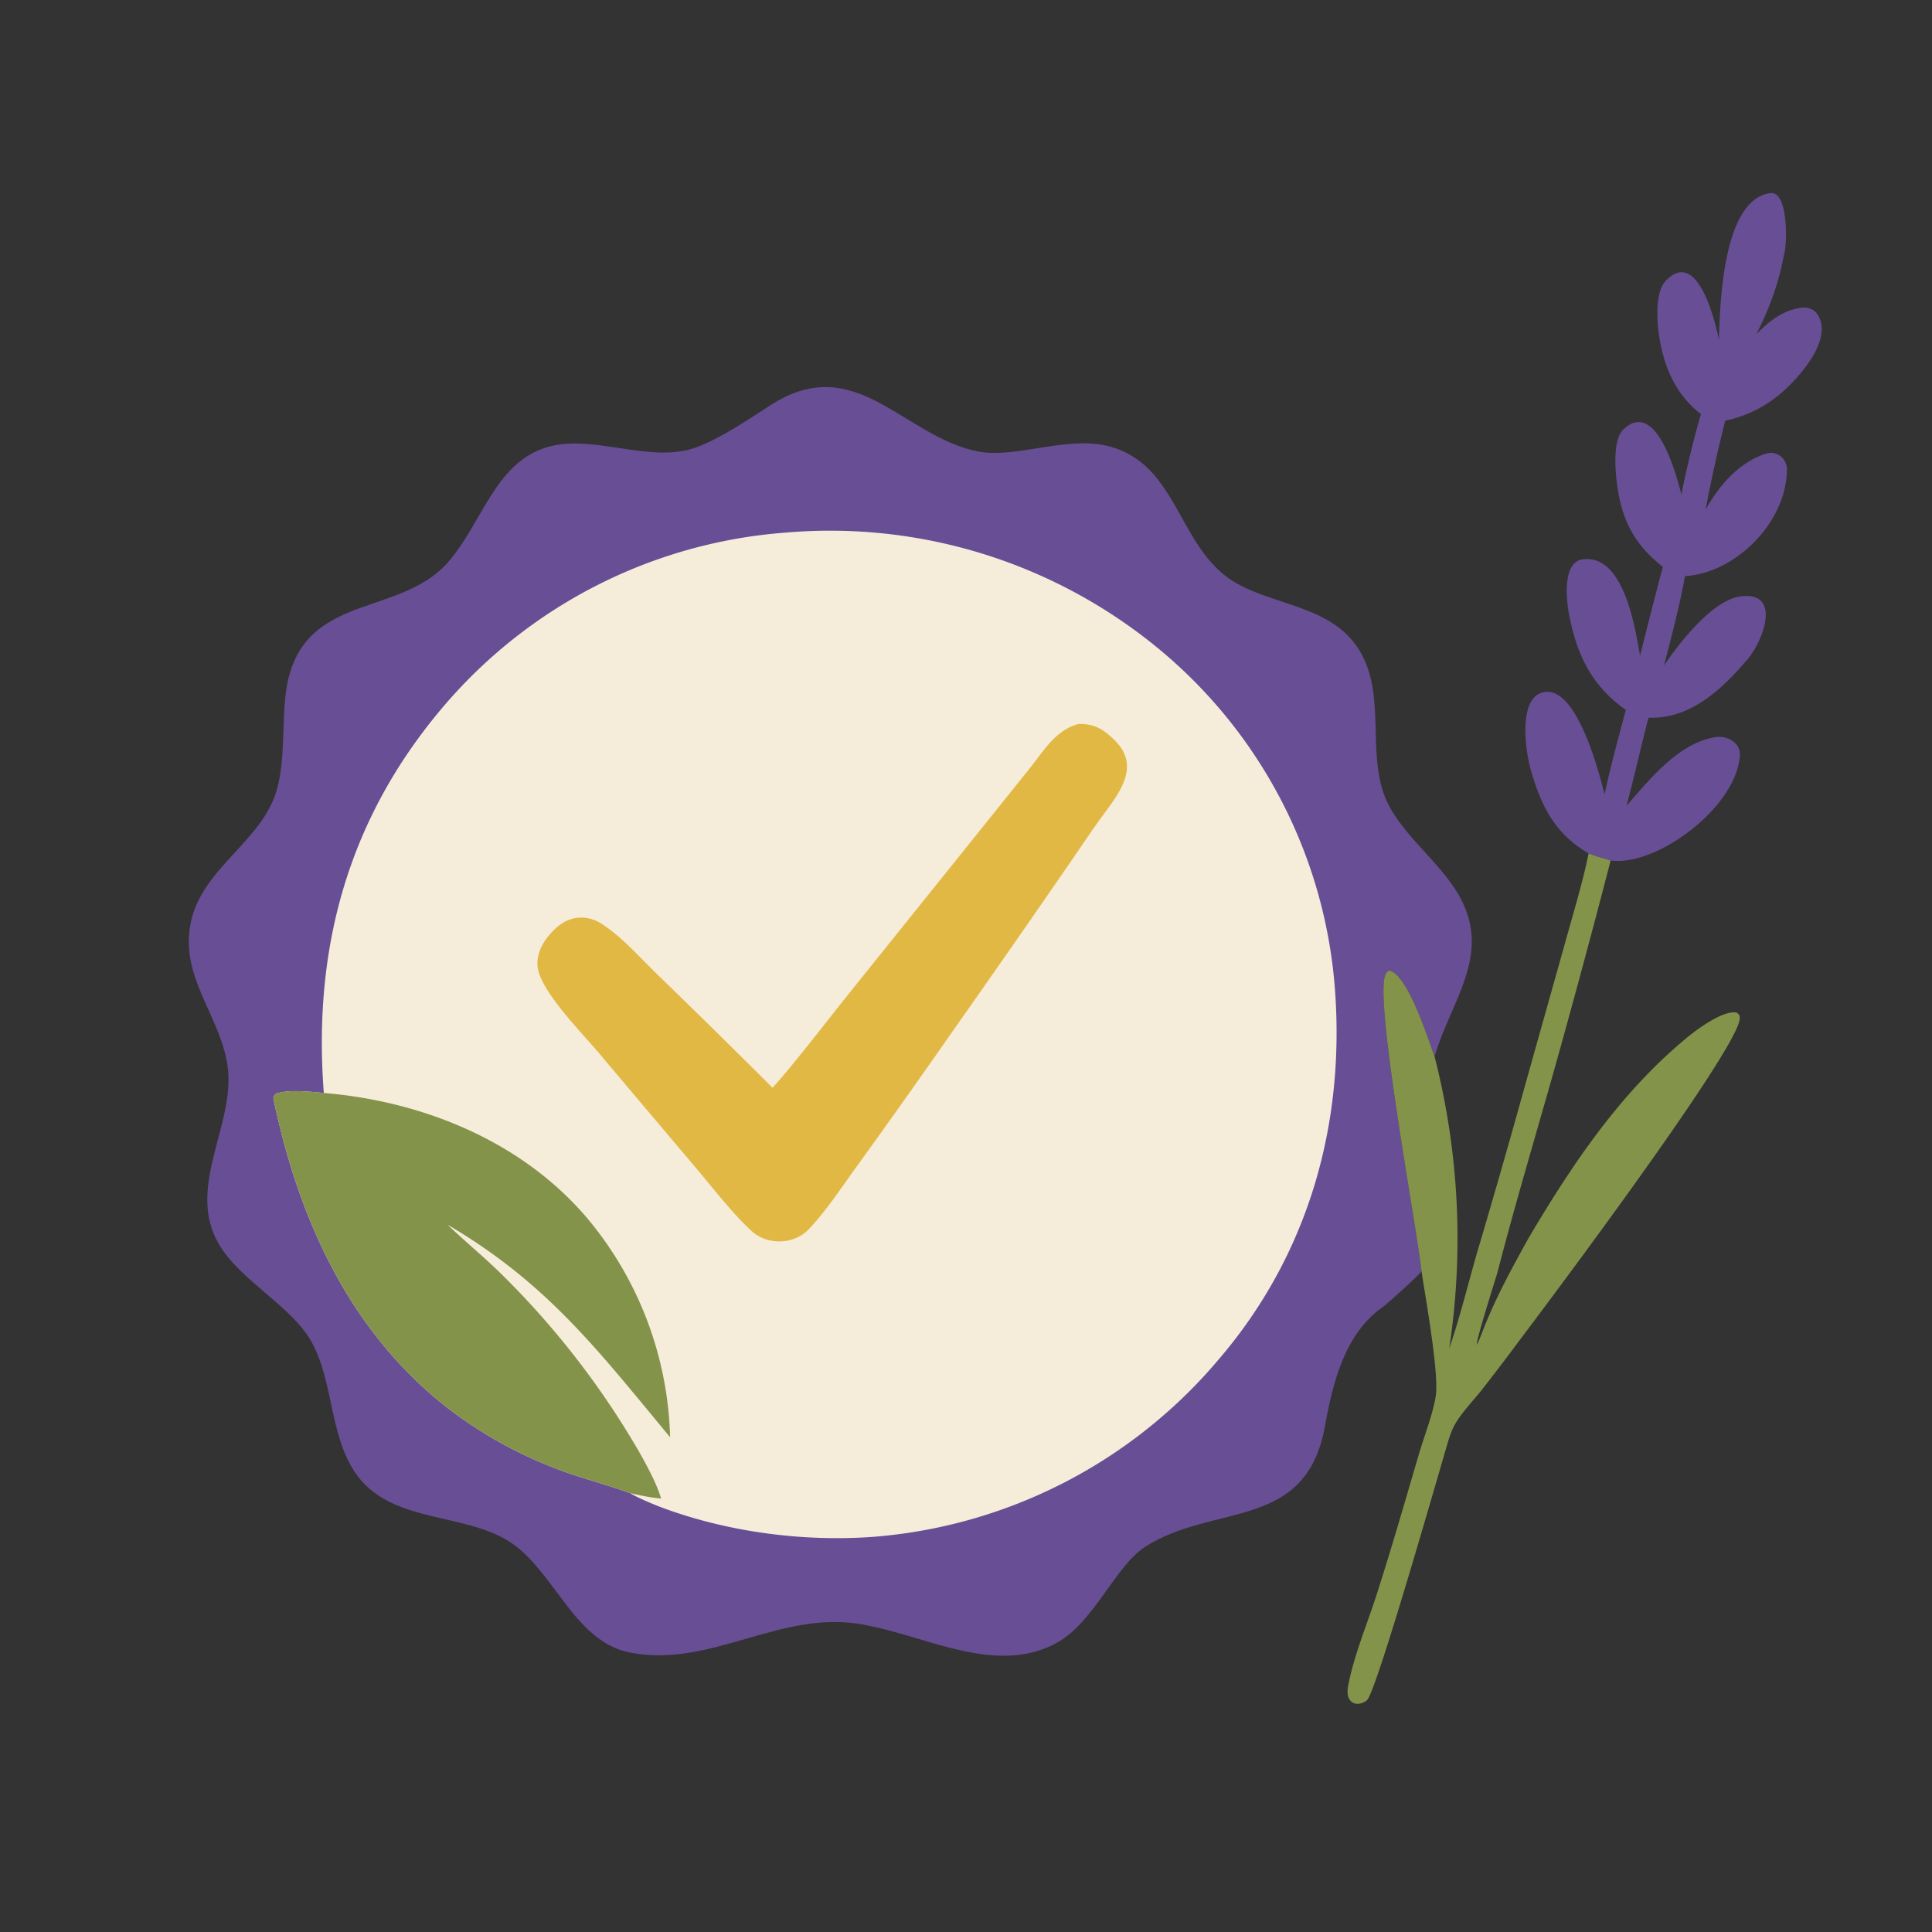 <svg xmlns="http://www.w3.org/2000/svg" width="500" height="500" viewBox="0 0 500 500"><rect x="0" y="0" width="500" height="500" fill="#333333" stroke="none"/><clipPath id="a"><path d="M0 0h500v500H0z"></path></clipPath><g clip-path="url(#a)"><path fill="#684e95" d="M367.895 329.016c-1.337 1.614-8.066 7.708-9.91 9.135-9.955 6.91-13.062 19.683-15.081 30.915-4.922 27.374-28.862 19.796-46.616 31.309-7.632 4.948-13.092 19.324-22.624 24.685-15.308 8.61-33.16-1.248-48.763-4.317-22.097-4.998-40.385 11.164-61.865 6.936-14.953-2.944-19.865-22.301-32.216-29.32-11.355-6.452-27.35-4.658-36.809-14.611-9.116-9.905-7.154-25.778-13.617-36.868-5.267-9.039-18.307-15.584-23.752-24.892-8.793-15.033 4.87-31.583 2.126-46.968-2.31-12.963-12.4-22.571-9.321-36.591 2.837-12.917 16.22-19.65 21.181-31.196 4.075-9.482 1.613-22.566 4.153-32.177C80.504 153.4 104.234 159.524 116.39 145c8.338-9.962 11.67-24.253 23.865-28.826 12.295-4.611 27.393 4.11 39.903-.387 6.695-2.472 13.648-7.372 19.624-11.155 21.836-13.82 34.169 8.567 53.463 12.231 9.8 1.862 23.314-4.349 34.202-1.25 17.043 4.849 17.348 24.787 30.699 34.165 10.393 7.1 26.064 6.419 33.542 18.337 7.137 11.374 2.039 26.342 6.757 38.164 3.777 9.463 14.248 16.595 19.337 25.818 8.374 15.175-2.36 27.001-6.519 41.341-1.587-4.266-6.936-21.4-11.737-22.246-.719.434-.925.726-1.15 1.55-2.278 8.33 7.964 63.107 9.519 76.273"></path><path fill="#f6ecda" d="M83.805 282.852c-2.897-37.574 6.355-71.227 31.129-100.222a128.87 128.87 0 0 1 88.305-44.786 133.6 133.6 0 0 1 97.554 30.836 126.56 126.56 0 0 1 44.661 86.955c2.73 35.376-6.862 69.195-30.159 96.3a130.26 130.26 0 0 1-89.225 45.794c-18.03 1.321-37.27-1.167-54.301-7.396-2.15-.786-6.929-2.767-8.678-3.903-5.406-1.973-11.266-3.527-16.815-5.48a110.8 110.8 0 0 1-31.26-17.214c-24.735-19.717-37.675-48.257-44.157-78.95-.214-1.012-.078-.997.463-1.67 3.102-1.268 9.023-.564 12.483-.264"></path><path fill="#84934a" d="M163.091 386.43c-5.406-1.973-11.266-3.527-16.815-5.48a110.8 110.8 0 0 1-31.26-17.214c-24.735-19.717-37.675-48.257-44.157-78.95-.214-1.012-.078-.997.463-1.67 3.102-1.268 9.023-.564 12.483-.264 25.691 2.157 51.254 12.48 68.217 32.473a91.94 91.94 0 0 1 21.395 56.62c-18.685-22.5-31.739-39.803-57.576-54.989 5.039 4.855 9.913 8.694 15.043 13.887a217 217 0 0 1 34.32 44.543c2.048 3.592 4.756 8.535 5.89 12.432-2.979-.264-5.102-.754-8.003-1.388"></path><path fill="#e2b844" d="M279.052 187.38c4.139-.138 6.502 1.342 9.354 4.122 7.337 7.148.596 14.496-3.858 20.705-2.372 3.306-4.693 6.77-6.987 10.112a4745 4745 0 0 1-30.953 44.476 2611 2611 0 0 1-25.248 35.586c-3.794 5.254-7.624 11.075-12.04 15.733-3.859 4.071-10.798 4.212-14.87.418-4.999-4.656-9.33-10.31-13.73-15.541l-24.637-29.162c-4.274-5.409-16.692-17.383-16.986-24.038-.15-3.394 1.517-6.202 3.763-8.604 1.984-2.122 4.392-3.669 7.378-3.715 2.236-.035 4.061.656 5.89 1.88 5.15 3.446 9.74 8.722 14.21 13.04a2963 2963 0 0 1 29.6 29.12c5.733-6.342 13.78-16.928 19.291-23.792l35.919-44.726 11.321-14.119c3.675-4.594 6.729-9.923 12.583-11.496"></path><path fill="#684e95" d="M444.85 87.93c.29-8.767.854-36.208 13.274-37.96 4.716-.665 4.49 13.28 3.554 15.995-1.293 7.196-3.885 14.268-7.181 20.582 3.362-3.469 7.273-6.573 12.294-6.958 1.073-.083 2.646.55 3.282 1.382 5.109 6.672-5.195 17.558-9.635 21.205a32.3 32.3 0 0 1-13.95 6.701 372 372 0 0 0-5.078 22.997c3.542-6.249 8.552-12.18 15.583-14.453 2.903-.94 5.502 1.364 5.472 4.103-.147 13.472-12.798 26.242-25.517 27.504q-.442.043-.885.082c-1.184 6.877-3.633 16.312-5.42 23.122 3.676-5.466 12.362-16.76 19.56-17.843 11.504-1.73 5.797 12.514 1.46 16.906-5.681 6.698-12.901 13.268-21.535 14.28a24 24 0 0 1-3.501.167c-1.958 7.548-3.702 15.348-5.688 22.787 6.028-6.876 13.47-16.232 22.985-17.749 3.012-.48 6.56 1.393 6.357 4.68-.789 12.796-19.379 27.104-31.187 27.34q-1.133.017-2.262-.09c-2.131-.74-3.311-.887-5.702-1.848-8.752-5.123-12.26-12.216-14.942-21.553-1.477-5.145-3.325-18.771 3.262-20.169 8.684-1.843 14.441 21.082 15.817 26.43 1.554-7.302 3.582-14.632 5.5-21.855-8.869-6.19-12.768-14.386-14.717-24.853-.72-3.875-1.706-13.464 3.622-14.117 10.686-1.309 13.547 18.038 14.767 24.956q2.875-11.523 5.902-23.005c-7.56-5.93-10.736-12.333-11.915-21.883-.455-3.692-.983-11.125 1.7-13.67 8.787-8.336 14.026 13.12 15.04 16.874.792-4.707 3.622-16.322 5.042-20.828-6.868-5.312-9.863-12.892-10.968-21.27-.491-3.724-.767-10.458 1.817-13.204 8.367-8.893 12.965 11.053 13.793 15.215"></path><path fill="#84934a" d="M411.13 220.862c2.39.96 3.57 1.107 5.702 1.849a2818 2818 0 0 1-14.787 54.805c-4.759 16.85-10.103 34.717-14.468 51.65-.814 2.768-5.388 17.025-5.41 18.904.729-1.332 1.465-3.4 2.045-4.85 3.145-7.862 7.152-15.151 11.235-22.556 11.322-19.184 23.906-37.974 41.289-52.247 2.587-2.125 9.197-7.005 12.697-6.37.608.496.801.573.817 1.426.135 7.234-48.154 71.687-56.261 82.42a715 715 0 0 1-10.443 13.735c-2.18 2.745-4.866 5.51-6.696 8.478-.934 1.513-1.497 3.028-2.009 4.716-2.129 7.028-18.667 65.27-21.095 67.216-.846.679-1.96 1.077-3.047.837-.795-.176-1.316-.74-1.655-1.447-.453-.944-.299-2.369-.106-3.352 1.55-7.897 4.918-15.842 7.38-23.521 3.867-12.05 7.374-24.243 10.942-36.383 1.41-4.797 3.464-9.832 4.292-14.725.98-5.786-2.683-25.82-3.657-32.431-1.555-13.166-11.797-67.944-9.52-76.273.226-.824.432-1.116 1.151-1.55 4.8.846 10.15 17.98 11.737 22.246a189.8 189.8 0 0 1 3.8 75.508c2.537-7.189 4.918-16.821 7.093-24.38a2495 2495 0 0 0 12.575-43.84l10.476-37.301c2.008-7.217 4.46-15.32 5.923-22.564"></path></g></svg>